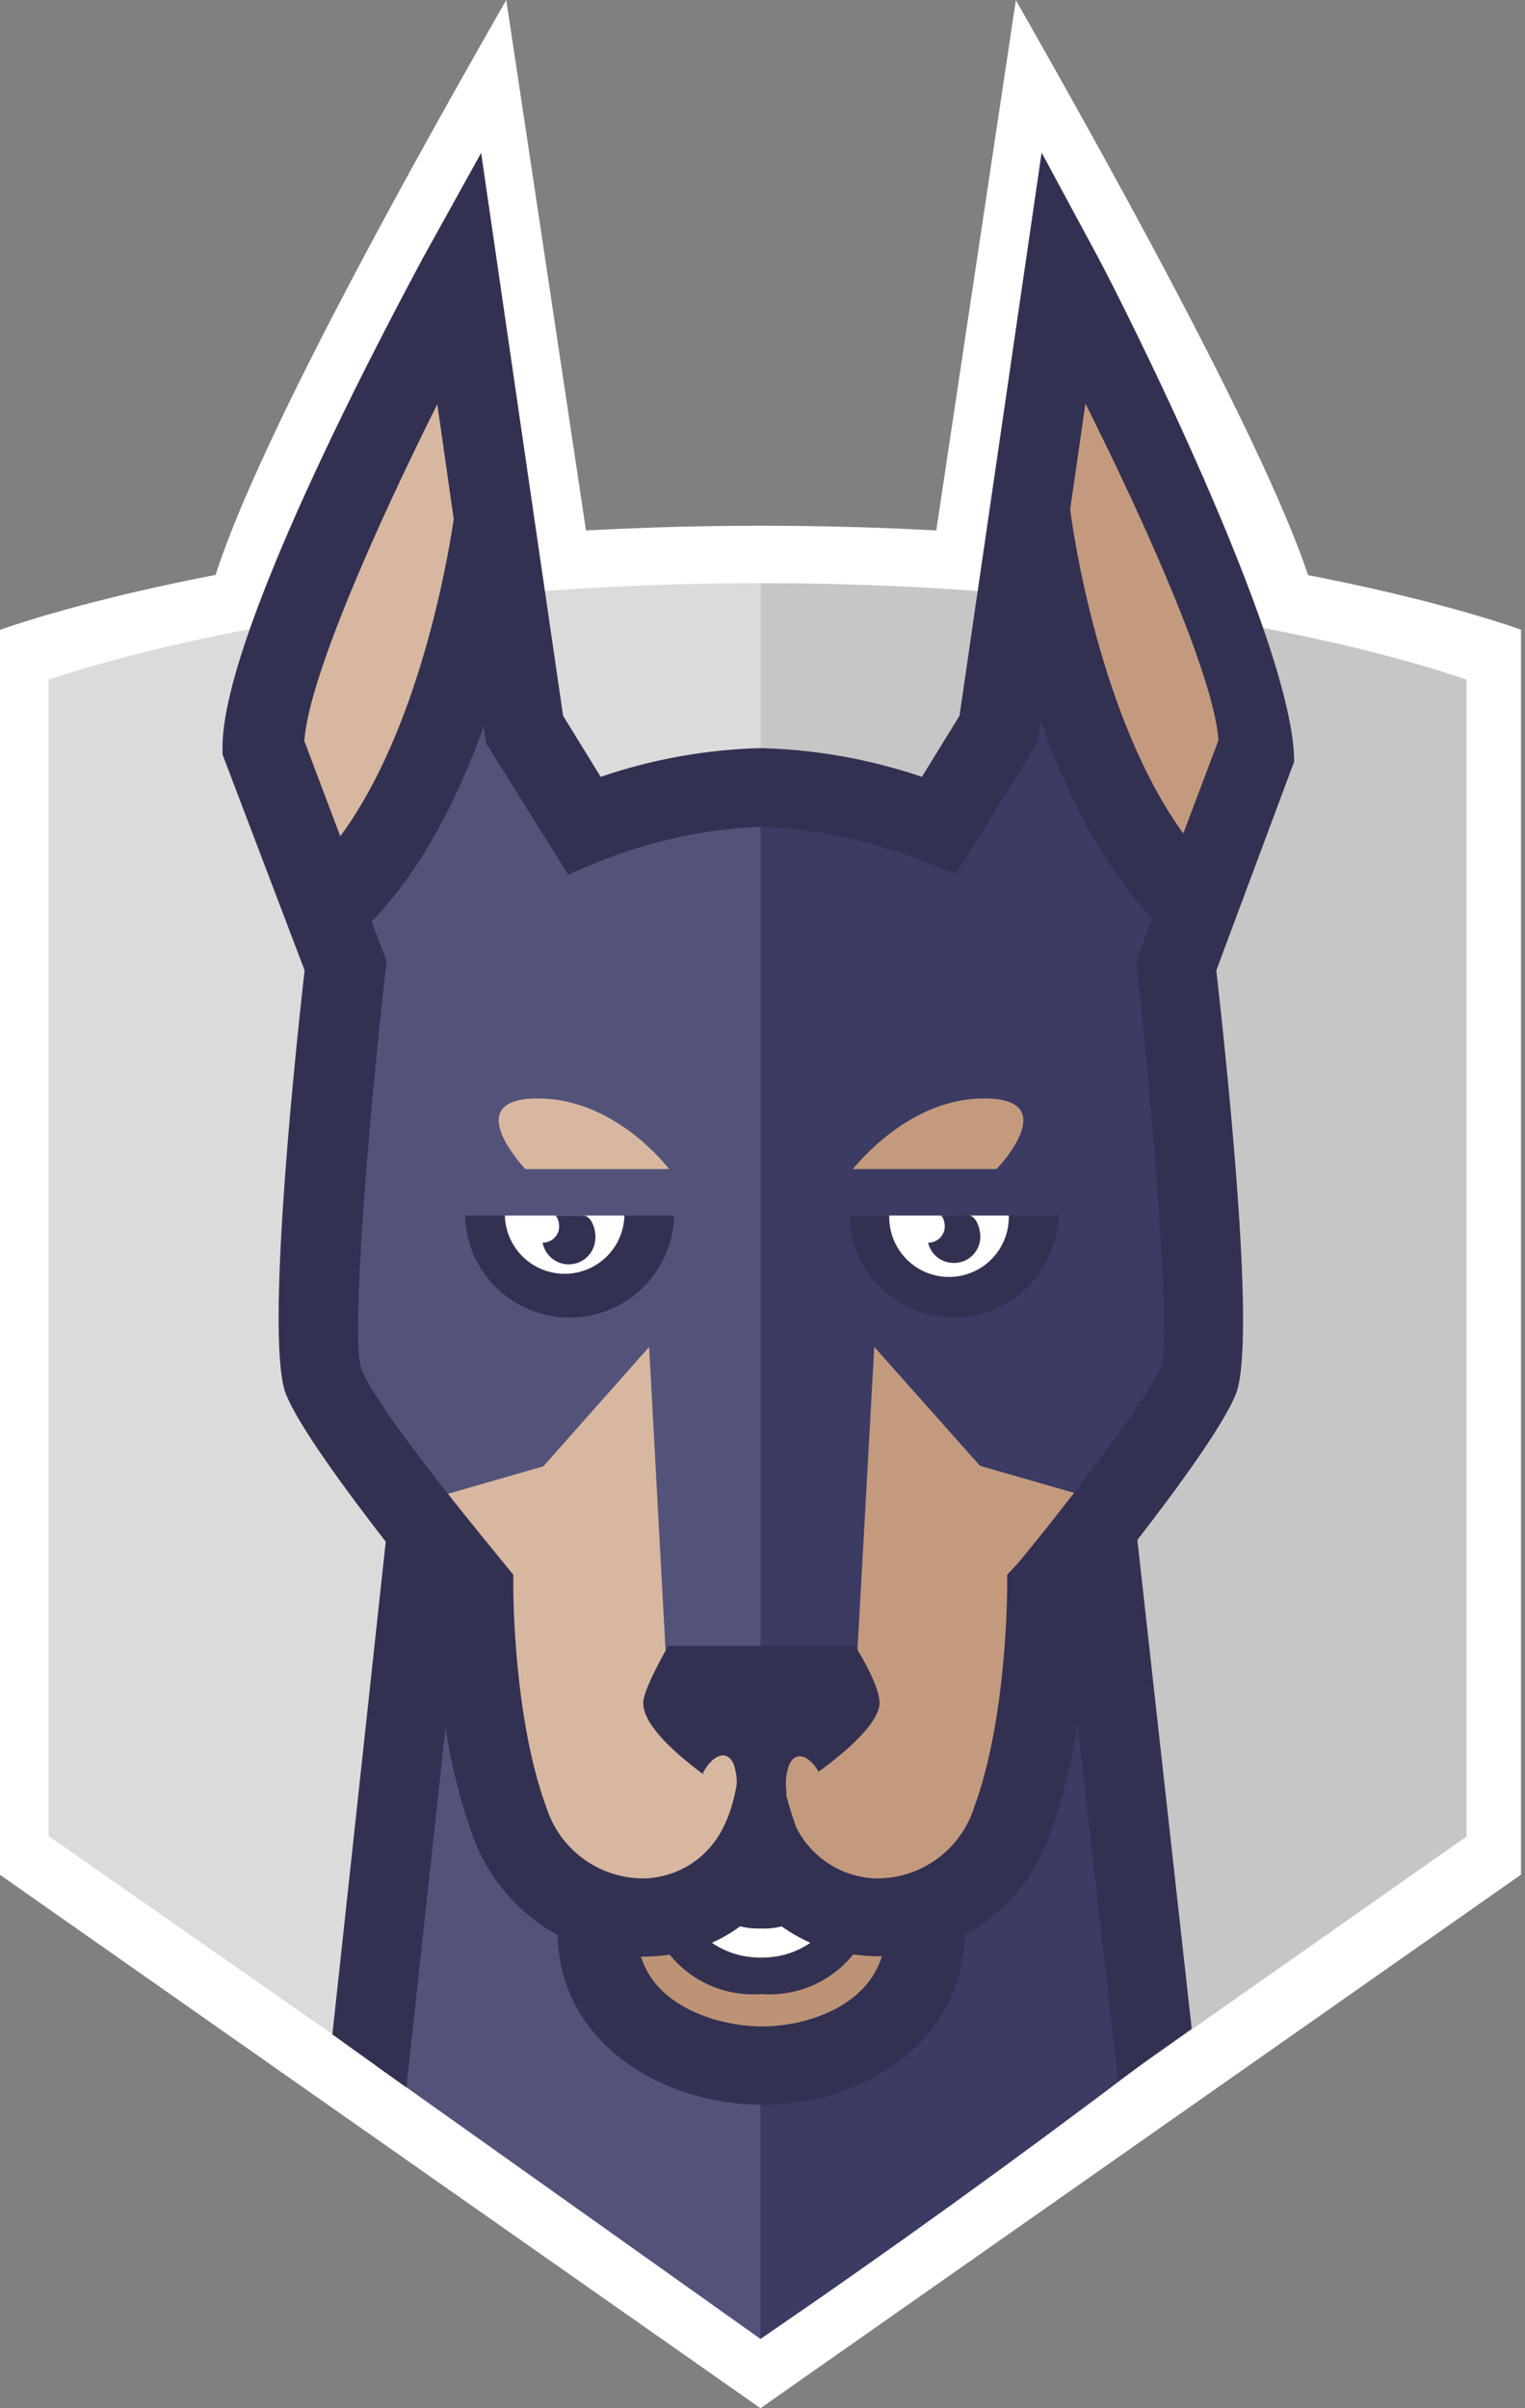 <svg width="38" height="60" viewBox="0 0 38 60" fill="none" xmlns="http://www.w3.org/2000/svg">
<rect x="0" y="0" width="38" height="60" fill="#808080" stroke="none"/>
<g clip-path="url(#clip0_5468_2508)">
<path d="M32.928 15.832H5.058C5.058 14.083 7.577 8.806 12.615 0C12.615 0 13.315 4.644 14.71 13.937H23.222L25.313 0.004C30.392 8.927 32.931 14.203 32.928 15.832Z" fill="white"/>
<path d="M18.95 60L0 46.71V15.693C0 15.693 7.009 13.099 18.974 13.099C30.939 13.099 37.9 15.689 37.9 15.689V46.706L18.95 60Z" fill="white"/>
<path d="M18.95 58.134L1.211 45.744V16.936C1.211 16.936 7.844 14.53 18.95 14.53V58.134Z" fill="#DBDBDB"/>
<path d="M18.974 14.53H18.95V58.109L36.545 45.756V16.936C36.545 16.936 30.08 14.53 18.974 14.53Z" fill="#C6C6C6"/>
<path d="M28.549 51.354L27.056 38.342H18.831V58.163L18.95 58.274C22.15 56.086 25.349 53.779 28.549 51.354Z" fill="#3B3B63"/>
<path d="M9.358 51.457L18.95 58.274V37.949H10.647L9.358 51.457Z" fill="#53537A"/>
<path d="M23.058 47.605C23.058 49.84 20.938 50.949 18.995 50.949C17.051 50.949 14.903 49.84 14.903 47.605" fill="#BC9375"/>
<path d="M18.97 48.764C17.411 48.764 16.654 47.635 16.654 45.315H17.395C17.395 48.032 18.459 48.032 18.97 48.032C19.482 48.032 20.546 48.032 20.546 45.315H21.291C21.291 47.635 20.534 48.764 18.97 48.764Z" fill="white"/>
<path d="M18.95 45.879C19.141 46.455 19.519 46.95 20.024 47.288C20.528 47.626 21.131 47.786 21.736 47.744C22.486 47.755 23.22 47.526 23.83 47.09C24.441 46.654 24.895 46.035 25.128 45.322C26.025 42.908 26.016 39.544 26.016 39.544C26.016 39.544 29.99 34.634 29.99 32.997H18.941L18.95 45.879Z" fill="#C49A7E"/>
<path d="M7.754 32.989C7.754 34.908 11.695 39.536 11.695 39.536C11.695 39.536 11.695 42.896 12.579 45.314C12.813 46.027 13.268 46.647 13.879 47.083C14.49 47.519 15.225 47.748 15.975 47.737C16.602 47.764 17.222 47.601 17.753 47.267C18.285 46.934 18.702 46.447 18.95 45.871V32.989H7.754Z" fill="#D8B7A0"/>
<path d="M29.515 21.953C26.45 18.86 25.685 12.411 25.685 12.411C25.112 14.457 23.868 20.435 23.868 20.435C22.241 19.947 20.554 19.681 18.855 19.646C18.771 19.646 18.771 27.722 18.855 43.874L21.311 42.11L21.785 33.558L24.421 36.521L27.821 37.499L29.089 36.611C29.456 36.087 29.743 35.512 29.941 34.904C30.415 33.718 29.355 24.556 29.355 24.556C28.979 23.791 29.515 21.953 29.515 21.953Z" fill="#3B3B63"/>
<path d="M14.097 20.436C14.097 20.436 12.869 14.441 12.284 12.407C12.284 12.407 11.519 18.86 8.454 21.954C8.454 21.954 8.99 23.787 8.614 24.564C8.614 24.564 7.554 33.718 8.024 34.913C8.221 35.522 8.508 36.099 8.875 36.623L10.144 37.511L13.54 36.533L16.175 33.559L16.638 42.115L18.954 43.829V19.617C17.302 19.638 15.664 19.914 14.097 20.436Z" fill="#53537A"/>
<path d="M27.371 6.429C27.878 7.37 32.248 15.988 32.248 18.975L30.309 24.175C30.636 27.109 31.291 33.485 30.796 34.729C30.493 35.498 29.335 37.086 28.341 38.366L29.695 50.548L27.862 51.845L26.847 42.945C26.712 43.876 26.487 44.791 26.176 45.679C25.802 46.757 25.04 47.658 24.04 48.208C23.987 50.957 21.413 52.438 18.991 52.438C16.568 52.438 13.953 50.957 13.896 48.212C12.894 47.661 12.132 46.758 11.756 45.679C11.456 44.825 11.237 43.946 11.101 43.052L10.127 52.009L8.282 50.687L9.612 38.411C8.613 37.122 7.431 35.514 7.124 34.729C6.633 33.501 7.259 27.109 7.59 24.175L5.544 18.795V18.619C5.544 15.632 10.046 7.362 10.537 6.429L11.989 3.81C12.873 9.88 13.315 12.917 13.315 12.923L14.031 17.833L14.968 19.355C16.255 18.914 17.602 18.673 18.962 18.639C20.327 18.674 21.679 18.915 22.972 19.355L23.909 17.833L25.955 3.802L27.371 6.429ZM18.995 50.487C20.067 50.487 21.593 50.008 21.974 48.739H21.855C21.656 48.737 21.458 48.722 21.262 48.694C20.988 49.032 20.637 49.299 20.238 49.471C19.838 49.643 19.403 49.715 18.97 49.681C18.538 49.715 18.105 49.643 17.707 49.472C17.309 49.301 16.959 49.035 16.687 48.699C16.489 48.73 16.29 48.746 16.089 48.748H15.971C16.355 50.008 17.906 50.487 18.995 50.487ZM17.738 48.404C18.101 48.65 18.528 48.781 18.966 48.781C19.404 48.781 19.831 48.65 20.194 48.404C19.942 48.292 19.701 48.155 19.477 47.995C19.309 48.038 19.136 48.056 18.962 48.048C18.787 48.054 18.612 48.036 18.442 47.995C18.223 48.156 17.987 48.293 17.738 48.404ZM25.358 38.956C26.696 37.343 28.66 34.749 28.95 34.021C29.151 33.276 28.795 28.317 28.332 24.147L28.308 23.918L28.717 22.887C27.436 21.54 26.54 19.695 25.93 17.956L25.849 18.5L23.827 21.774L23.013 21.459C21.724 20.946 20.357 20.655 18.97 20.599C17.59 20.652 16.229 20.943 14.948 21.459L14.158 21.79L12.112 18.516L12.051 18.107C11.433 19.83 10.537 21.643 9.26 22.96L9.632 23.942L9.608 24.175C9.137 28.329 8.765 33.288 8.99 34.053C9.215 34.819 11.253 37.36 12.57 38.964L12.791 39.234V39.578C12.791 39.61 12.791 42.798 13.61 45.016C13.772 45.538 14.099 45.994 14.541 46.315C14.983 46.637 15.518 46.807 16.065 46.8C16.479 46.786 16.881 46.659 17.227 46.433C17.573 46.206 17.851 45.889 18.029 45.515C18.348 44.897 18.508 43.878 18.508 42.467H19.326C19.311 43.508 19.484 44.544 19.838 45.523C20.023 45.895 20.305 46.21 20.654 46.435C21.003 46.66 21.407 46.786 21.822 46.8C22.369 46.807 22.903 46.638 23.345 46.317C23.787 45.996 24.114 45.541 24.277 45.02C25.096 42.794 25.096 39.61 25.096 39.578V39.234L25.358 38.956Z" fill="#333152"/>
<path d="M25.137 30.284H21.168V30.325C21.194 30.998 21.48 31.634 21.966 32.101C22.451 32.568 23.099 32.828 23.772 32.828C24.445 32.828 25.093 32.568 25.578 32.101C26.064 31.634 26.35 30.998 26.377 30.325V30.284H25.137Z" fill="#333152"/>
<path d="M22.158 30.284V30.325C22.158 30.72 22.315 31.099 22.594 31.378C22.873 31.658 23.252 31.815 23.647 31.815C24.042 31.815 24.421 31.658 24.7 31.378C24.98 31.099 25.137 30.72 25.137 30.325V30.284H22.158Z" fill="white"/>
<path d="M23.422 30.285C23.508 30.285 23.557 30.493 23.537 30.62C23.52 30.716 23.47 30.803 23.395 30.865C23.32 30.928 23.225 30.961 23.127 30.96C23.156 31.089 23.224 31.207 23.322 31.296C23.421 31.386 23.544 31.443 23.676 31.459C23.847 31.485 24.022 31.442 24.162 31.339C24.301 31.236 24.394 31.082 24.421 30.911C24.457 30.649 24.331 30.276 24.118 30.276L23.422 30.285Z" fill="#333152"/>
<path d="M15.558 30.284H11.588V30.325C11.615 30.998 11.901 31.634 12.387 32.101C12.872 32.568 13.52 32.828 14.193 32.828C14.866 32.828 15.514 32.568 15.999 32.101C16.485 31.634 16.771 30.998 16.797 30.325V30.284H15.558Z" fill="#333152"/>
<path d="M12.582 30.284V30.325C12.602 30.706 12.768 31.065 13.045 31.328C13.321 31.59 13.688 31.736 14.07 31.736C14.451 31.736 14.818 31.59 15.095 31.328C15.372 31.065 15.537 30.706 15.557 30.325V30.284H12.582Z" fill="white"/>
<path d="M14.527 30.284H13.831H13.81C13.901 30.284 13.946 30.493 13.929 30.62C13.913 30.716 13.862 30.803 13.787 30.865C13.712 30.927 13.617 30.961 13.52 30.959C13.549 31.115 13.632 31.255 13.755 31.354C13.878 31.454 14.033 31.506 14.191 31.501C14.348 31.497 14.5 31.436 14.617 31.33C14.734 31.224 14.809 31.079 14.829 30.922C14.87 30.661 14.743 30.284 14.527 30.284Z" fill="#333152"/>
<path d="M24.834 29.127C25.002 28.947 26.418 27.367 24.523 27.367C22.817 27.367 21.585 28.726 21.25 29.127H24.834Z" fill="#C49A7E"/>
<path d="M16.674 29.127C16.351 28.718 15.12 27.367 13.401 27.367C11.51 27.367 12.926 28.947 13.09 29.127H16.674Z" fill="#D8B7A0"/>
<path d="M7.583 18.459C7.693 16.908 9.334 13.197 10.897 10.07L11.306 12.935C11.147 13.999 10.426 18.193 8.479 20.836L7.583 18.459Z" fill="#D8B7A0"/>
<path d="M26.667 12.689L27.047 10.054C28.611 13.18 30.252 16.891 30.362 18.442L29.486 20.766C27.383 17.869 26.72 13.139 26.667 12.689Z" fill="#C49A7E"/>
<path d="M17.513 44.198C16.781 43.649 16.028 42.97 16.028 42.426C16.028 42.078 16.654 41.006 16.654 41.006H21.306C21.306 41.006 21.916 41.955 21.916 42.426C21.916 42.896 21.159 43.592 20.398 44.14C20.14 43.702 19.813 43.629 19.662 43.972C19.581 44.198 19.562 44.441 19.604 44.676C19.195 44.938 18.892 45.086 18.892 45.086C18.892 45.086 18.659 44.955 18.323 44.738C18.383 44.477 18.369 44.205 18.282 43.952C18.127 43.6 17.796 43.686 17.534 44.136L17.513 44.198Z" fill="#333152"/>
</g>
<defs>
<clipPath id="clip0_5468_2508">
<rect width="37.9" height="60" fill="white"/>
</clipPath>
</defs>
</svg>
